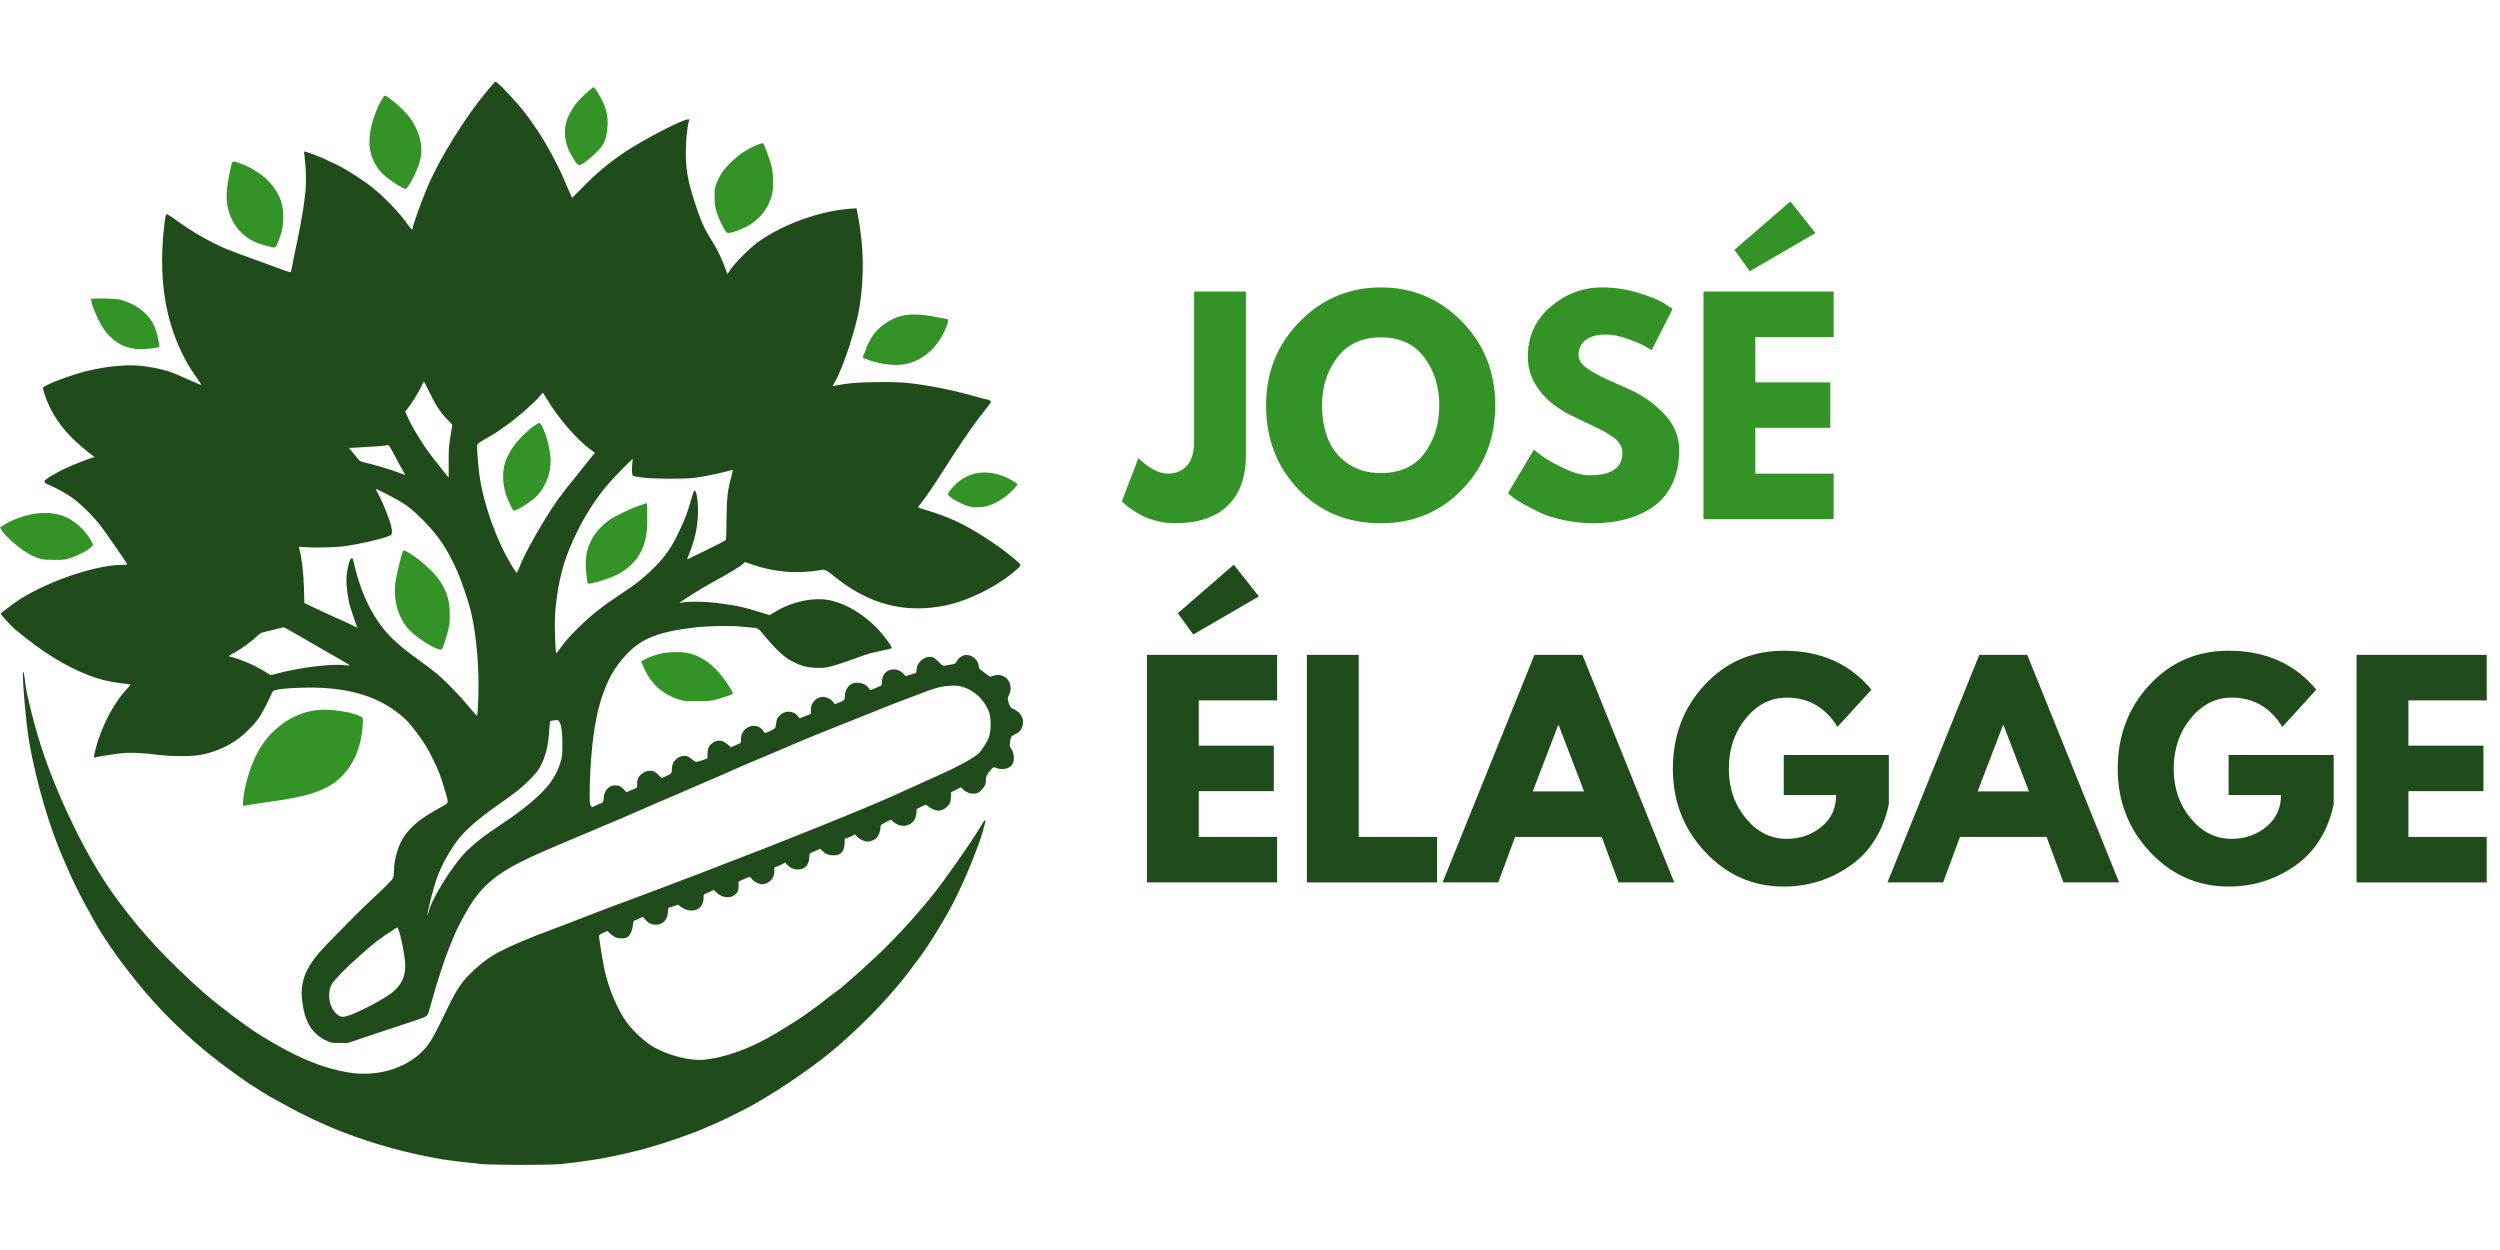 <svg xmlns="http://www.w3.org/2000/svg" xmlns:xlink="http://www.w3.org/1999/xlink" width="1536" zoomAndPan="magnify" viewBox="0 0 1152 576" height="768" preserveAspectRatio="xMidYMid meet" version="1.0"><defs><g/><clipPath id="c8744809f0"><path d="M 0 0.68 L 472 0.68 L 472 500 L 0 500 Z M 0 0.68 " clip-rule="nonzero"/></clipPath><clipPath id="82110c9635"><path d="M 0.48 43 L 59 43 L 59 151 L 0.48 151 Z M 0.48 43 " clip-rule="nonzero"/></clipPath><clipPath id="8df893ed3a"><rect x="0" width="636" y="0" height="361"/></clipPath><clipPath id="2d5e05fa54"><rect x="0" width="1152" y="0" height="503"/></clipPath></defs><g transform="matrix(1, 0, 0, 1, 0, 37)"><g clip-path="url(#2d5e05fa54)"><g clip-path="url(#c8744809f0)"><path fill="#204c1b" d="M 224.566 4.758 C 214.227 17.172 202.895 35.387 197.059 48.973 C 194.188 55.703 190.176 66.848 190.176 68.176 C 190.176 69.195 189.496 68.762 188.293 67.004 C 184.617 61.57 176.93 53.543 171.035 48.973 C 166.062 45.113 158.531 40.391 154.332 38.473 C 152.234 37.547 150.383 36.652 150.195 36.531 C 149.672 36.098 142.23 33.227 141.121 33.008 L 140.07 32.793 L 140.285 34.555 C 141.027 41.316 141.18 46.039 140.809 50.516 C 140.379 55.98 138.957 64.625 136.828 74.785 C 135.965 78.766 135.035 83.398 134.727 85.035 C 134.418 86.703 134.109 88.184 133.988 88.371 C 133.863 88.555 132.383 88.121 130.098 87.258 C 128.09 86.484 124.141 85.035 121.328 84.047 C 114.445 81.609 105.738 78.367 104.039 77.625 C 96.262 74.258 88.266 69.629 81.195 64.441 C 79.746 63.391 78.141 62.312 77.582 62.031 C 76.379 61.383 76.41 61.352 75.793 66.078 C 73.91 80.961 74.465 95.379 77.367 107.512 C 79.867 118.043 84.406 128.324 90.023 136.195 C 91.629 138.449 92.895 140.363 92.836 140.426 C 92.742 140.52 87.094 138.078 81.969 135.766 C 77.613 133.789 71.902 132.367 65.078 131.598 C 58.844 130.855 49.273 131.75 40.598 133.82 C 32.91 135.641 20.344 140.395 19.852 141.66 C 19.758 141.879 20.066 143.234 20.531 144.625 C 23.215 152.871 28.031 160.125 35.039 166.578 C 37.973 169.266 42.914 173.277 43.285 173.277 C 43.438 173.277 43.469 173.402 43.375 173.586 C 43.285 173.742 42.973 173.895 42.727 173.895 C 42.02 173.895 33.805 177.105 30.316 178.742 C 26.953 180.289 22.535 182.82 21.18 183.898 C 20.066 184.824 20.254 185.473 21.828 186.121 C 25.562 187.668 30.223 190.199 33.188 192.297 C 37.234 195.199 42.973 200.883 46.434 205.359 C 48.777 208.445 58.258 222.156 58.566 222.895 C 58.688 223.203 58.07 223.297 56.156 223.297 C 43.191 223.328 18.895 231.973 6.484 240.988 C 3.242 243.336 0.309 245.621 0.309 245.773 C 0.309 246.238 5.125 251.457 7.102 253.125 C 19.141 263.219 30.164 270.105 41.062 274.242 C 45.938 276.125 50.23 277.145 55.727 277.824 C 58.102 278.102 60.109 278.379 60.172 278.441 C 60.234 278.504 59.121 279.77 57.73 281.312 C 52.207 287.332 46.586 298.266 44.148 307.773 C 43.066 311.973 43.035 312.375 43.777 312.066 C 44.918 311.602 54.645 310.121 57.73 309.934 C 61.16 309.719 66.469 310.027 73.477 310.891 C 79.219 311.602 88.418 311.602 92.309 310.859 C 98.176 309.781 103.609 307.59 108.672 304.223 C 112.191 301.906 117.41 296.688 119.57 293.387 C 121.207 290.855 124.016 285.449 125.125 282.672 C 125.496 281.715 125.867 281.312 126.641 281.066 C 128.461 280.48 132.785 280.078 138.926 279.895 C 156.742 279.367 170.262 282.516 180.668 289.559 C 185.637 292.922 188.105 295.332 191.844 300.332 C 195.426 305.18 197.059 307.773 199.438 312.684 C 202.184 318.27 203.172 320.805 204.809 326.516 C 206.91 333.801 207.156 332.723 202.926 335.07 C 194.098 339.977 189.992 343.188 186.5 348.004 C 183.629 351.957 181.531 358.906 181.531 364.492 C 181.531 365.762 181.348 367.023 181.066 367.641 C 180.574 368.66 177.27 371.965 170.449 378.297 C 166.961 381.504 160.57 387.898 151.43 397.281 C 144.051 404.848 140.688 410.062 139.543 415.684 C 138.836 419.141 138.805 420.902 139.391 425.227 C 140.625 434.332 143.93 439.461 150.504 442.578 C 152.605 443.566 152.789 443.594 156.523 443.594 L 160.383 443.566 L 172.426 439.52 C 179.062 437.297 187.09 434.641 190.301 433.594 C 194.344 432.266 196.289 431.492 196.691 431 C 197.309 430.258 197.461 429.793 198.664 425.379 C 200.859 417.258 204.809 405.031 207.031 399.598 C 209.625 393.207 210.305 391.66 212.465 387.555 C 217.559 377.832 221.203 373.047 227.191 368.137 C 232.07 364.121 239.512 360.047 250.996 355.078 C 258.188 351.957 266.586 348.406 269.52 347.199 C 275.57 344.73 296.469 335.777 299.773 334.266 C 300.699 333.801 304.125 332.352 307.336 330.992 C 310.578 329.664 315.98 327.316 319.379 325.805 C 322.773 324.324 327.281 322.379 329.41 321.484 C 332.777 320.062 334.535 319.289 340.68 316.543 C 342.594 315.68 349.758 312.652 354.57 310.645 C 356.949 309.688 361.828 307.59 365.379 306.043 C 368.957 304.5 373.59 302.555 375.723 301.723 C 377.852 300.887 381.309 299.5 383.438 298.633 C 385.57 297.738 388.84 296.441 390.691 295.73 C 392.578 294.992 398.133 292.77 403.043 290.793 C 407.98 288.785 413.105 286.777 414.465 286.285 C 415.824 285.82 418.945 284.617 421.414 283.66 C 430.551 280.078 433.512 279.215 437.773 278.996 C 440.398 278.875 441.449 278.934 443.238 279.43 C 448.859 280.941 453.828 285.637 455.742 291.191 C 456.758 294.156 456.758 299.406 455.711 302.617 C 454.973 304.809 452.285 309.008 450.617 310.461 C 448.211 312.559 440.336 316.82 432.836 320.094 C 430.766 320.988 427.957 322.254 416.781 327.348 C 414.988 328.184 412.766 329.172 411.844 329.602 C 408.785 330.992 399.434 334.977 395.172 336.703 C 392.883 337.633 388.562 339.391 385.602 340.625 C 379.762 343.035 376.492 344.332 361.52 350.289 C 351.453 354.301 348.121 355.602 342.84 357.605 C 339.723 358.781 336.574 360.016 322.465 365.48 C 318.234 367.117 312.863 369.152 310.578 369.988 C 308.293 370.824 304.684 372.211 302.551 373.047 C 300.422 373.879 296.41 375.391 293.598 376.41 C 286.25 379.098 277.297 382.465 275.848 383.047 C 275.168 383.359 272.453 384.406 269.828 385.395 C 267.203 386.387 263.93 387.648 262.57 388.203 C 261.215 388.73 257.754 390.055 254.855 391.137 C 243.617 395.305 237.348 397.934 230.773 401.234 C 226.82 403.18 222.594 406.145 219.133 409.324 C 212.961 415.035 210.953 417.879 206.32 427.387 C 199.438 441.559 198.266 443.566 195.117 446.934 C 187.121 455.512 173.289 459.496 159.922 457.09 C 147.48 454.836 136.086 449.988 120.094 440.109 C 113.734 436.188 101.57 427.047 94.316 420.781 C 87.371 414.762 76.781 404.508 71.469 398.672 C 64.277 390.766 61.621 387.555 55.047 378.879 C 46.125 367.086 37.973 352.82 29.793 334.758 C 22.969 319.66 18.215 306.168 14.57 291.531 C 12.41 282.855 12.039 281.098 11.391 275.633 C 11.207 274.09 10.898 272.699 10.742 272.543 C 9.879 271.68 11.918 296.133 13.398 304.656 C 16.766 323.645 22.691 343.93 29.238 358.84 C 30.164 360.973 31.613 364.215 32.418 366.098 C 34.082 369.895 38.406 378.449 39.949 381.07 C 40.504 382 41.68 384.098 42.543 385.766 C 48.16 396.355 59.305 411.703 70.574 424.297 C 79.406 434.211 90.797 444.645 102.066 453.168 C 107.035 456.934 114.598 462.309 116.699 463.543 C 117.625 464.098 119.754 465.426 121.391 466.508 C 123.027 467.555 125.25 468.883 126.332 469.41 C 127.41 469.965 129.664 471.199 131.363 472.156 C 138.895 476.449 149.672 481.512 158.375 484.816 C 173.043 490.438 187.305 494.324 203.297 497.133 C 205.859 497.598 214.164 498.617 217.344 498.895 C 218.793 498.988 220.059 499.145 220.152 499.203 C 221.297 499.852 252.691 500.008 258.559 499.391 C 271.156 498.031 278.531 496.797 290.328 494.047 C 295.914 492.754 296.996 492.441 305.484 489.848 C 311.445 487.996 323.453 483.609 325.215 482.621 C 325.523 482.438 326.293 482.098 326.941 481.883 C 329.969 480.801 342.102 474.875 347.629 471.758 C 360.809 464.312 377.328 452.797 386.527 444.676 C 397.363 435.074 404.523 427.879 413.043 417.969 C 415.145 415.5 416.875 413.367 419.098 410.406 C 420.426 408.617 422.309 406.113 423.266 404.848 C 428.176 398.363 435.77 385.953 439.902 377.738 C 443.703 370.234 447.375 361.68 450.832 352.328 C 452.254 348.594 454.168 341.859 454.078 341.09 C 454.012 340.473 453.613 340.965 452.008 343.652 C 447.348 351.461 434.75 369.402 429.129 376.285 C 419.867 387.621 409.25 398.922 401.035 406.234 C 399.926 407.223 398.906 408.184 398.723 408.367 C 398.566 408.582 396.898 410.035 395.078 411.641 C 393.227 413.246 390.66 415.5 389.367 416.672 C 388.07 417.812 386.434 419.141 385.723 419.605 C 385.043 420.07 383.594 421.152 382.512 421.98 C 378.066 425.531 377.293 426.121 374.641 428.004 C 373.125 429.086 371.184 430.477 370.32 431.094 C 368.496 432.418 362.848 436.004 357.66 439.09 C 345.711 446.223 334.164 450.422 324.008 451.344 C 317.926 451.871 308.203 449.402 301.285 445.539 C 297.551 443.441 291.902 438.285 288.938 434.305 C 284.77 428.652 280.57 418.863 278.688 410.406 C 277.945 407.164 276 395.336 276 394.195 C 276 393.887 276.773 393.359 277.945 392.836 L 279.859 391.973 L 281.125 393.148 C 283.102 394.934 284.215 395.398 286.438 395.398 C 287.887 395.398 288.566 395.211 289.215 394.754 C 290.48 393.824 291.406 391.695 291.652 389.316 C 291.746 388.145 291.992 387.25 292.18 387.25 C 292.363 387.25 293.352 386.844 294.371 386.352 L 296.254 385.488 L 297.367 386.785 C 298.816 388.422 300.207 389.102 302.242 389.102 C 305.578 389.102 307.801 386.633 307.801 382.926 C 307.801 381.938 307.953 381.32 308.203 381.258 C 308.387 381.23 309.469 380.887 310.516 380.52 L 312.492 379.867 L 313.605 380.766 C 315.766 382.465 318.793 383.082 320.859 382.184 C 323.176 381.195 324.316 379.16 324.227 376.195 C 324.195 375.27 324.316 375.113 325.336 374.711 C 325.953 374.496 327.035 374.004 327.684 373.664 L 328.887 373.047 L 330.336 374.402 C 333.332 377.215 337.531 377.121 339.691 374.219 C 340.156 373.598 340.309 372.891 340.309 371.348 L 340.34 369.246 L 342.934 368.043 C 345.527 366.871 345.559 366.871 345.988 367.488 C 346.887 368.754 348.027 369.586 349.602 370.113 C 351.145 370.637 351.301 370.637 352.812 370.141 C 355.469 369.246 357.074 366.809 356.828 363.902 C 356.766 362.828 356.828 362.547 357.227 362.547 C 357.504 362.547 358.648 362.086 359.762 361.527 L 361.797 360.512 L 362.754 361.527 C 364.207 363.039 366.273 363.875 368.094 363.656 C 371.148 363.32 372.633 361.68 372.914 358.289 L 373.094 356.312 L 375.504 355.199 L 377.91 354.117 L 378.898 355.043 C 380.508 356.59 381.832 357.113 384.055 357.141 C 387.48 357.141 389.027 355.477 389.18 351.617 L 389.273 349.457 L 390.508 349.086 C 391.188 348.898 392.266 348.438 392.855 348.066 L 393.965 347.418 L 394.77 348.344 C 395.848 349.641 398.258 350.816 399.801 350.816 C 400.512 350.816 401.684 350.504 402.547 350.043 C 403.754 349.457 404.219 348.961 404.863 347.664 C 405.328 346.738 405.664 345.535 405.664 344.824 C 405.664 344.113 405.789 343.406 405.914 343.219 C 406.035 343.035 407.117 342.355 408.352 341.766 L 410.543 340.656 L 411.656 341.707 C 412.984 342.941 415.422 343.777 417.027 343.527 C 420.145 343.035 422.09 340.902 422.277 337.723 L 422.402 335.809 L 424.625 334.664 C 425.828 334.051 426.875 333.68 426.906 333.832 C 427.121 334.418 429.688 335.992 431.074 336.363 C 432.836 336.828 434.531 336.363 436.105 335.004 C 437.68 333.617 438.176 332.441 438.207 330.098 L 438.238 328.09 L 440.52 326.949 L 442.809 325.773 L 443.949 326.887 C 445.895 328.77 449.043 329.293 451.145 328.059 C 451.668 327.75 452.594 326.793 453.18 325.961 C 454.137 324.633 454.289 324.23 454.289 322.562 C 454.324 320.805 454.414 320.555 455.836 318.609 C 456.699 317.5 457.594 316.543 457.84 316.543 C 458.086 316.543 458.863 316.758 459.539 317.004 C 462.195 317.961 465.438 317.098 466.547 315.152 C 467.629 313.238 467.316 309.812 465.871 307.836 C 465.281 307.031 465.219 306.691 465.406 305.18 C 465.715 302.586 465.992 302.152 467.629 301.414 C 469.512 300.578 470.16 299.992 470.84 298.48 C 472.383 295.113 470.867 291.473 467.227 289.836 C 465.805 289.219 465.621 289 465.004 287.395 C 464.172 285.172 464.172 284.738 465.004 283.105 C 465.465 282.207 465.684 281.281 465.684 280.109 C 465.621 275.723 461.914 273.07 457.719 274.367 L 456.207 274.828 L 453.707 273.039 C 452.348 272.082 451.172 271.062 451.145 270.816 C 450.863 268.625 450.586 267.914 449.629 266.832 C 448.18 265.227 445.926 264.453 444.227 264.949 C 442.742 265.41 441.387 266.523 440.738 267.883 C 440.273 268.871 440.121 268.934 438.023 269.27 C 436.789 269.457 435.488 269.672 435.117 269.797 C 434.625 269.918 434.039 269.52 432.496 267.977 C 430.984 266.43 430.242 265.906 429.344 265.75 C 427.711 265.441 425.953 266.027 424.5 267.328 C 423.047 268.652 422.336 270.074 422.336 271.742 C 422.336 272.512 422.184 273.07 421.969 273.133 C 421.75 273.223 420.609 273.562 419.438 273.902 L 417.273 274.551 L 416.289 273.469 C 413.543 270.445 408.816 270.875 407.023 274.305 C 406.777 274.766 406.5 275.973 406.406 276.992 L 406.191 278.844 L 403.629 279.984 C 402.207 280.602 400.973 281.066 400.945 281.004 C 400.879 280.941 400.512 280.418 400.141 279.863 C 398.75 277.855 395.141 276.992 392.578 278.07 C 390.691 278.844 389.305 281.312 389.305 283.844 C 389.305 285.543 389.059 285.789 386.309 286.871 L 384.707 287.488 L 383.902 286.438 C 382.852 285.078 380.844 284.121 379.086 284.121 C 376 284.121 373.406 287.148 373.621 290.516 L 373.715 291.934 L 371.09 292.953 L 368.465 294.004 L 367.758 293.078 C 365.594 290.297 361.578 290.207 359.145 292.859 C 358.062 294.035 357.875 294.434 357.691 296.195 C 357.566 297.277 357.289 298.355 357.105 298.574 C 356.793 298.973 353.031 300.797 352.535 300.797 C 352.414 300.797 352.008 300.301 351.609 299.684 C 350.375 297.676 347.562 296.906 345.219 297.863 C 342.84 298.883 341.449 300.98 341.449 303.668 C 341.449 305.273 341.422 305.363 340.461 305.734 C 339.91 305.953 338.855 306.414 338.148 306.754 L 336.852 307.371 L 335.555 306.23 C 333.055 303.945 330.645 303.668 328.27 305.395 C 326.633 306.57 326.016 307.988 326.016 310.461 L 326.016 312.438 L 323.73 313.27 C 322.465 313.703 321.168 314.07 320.859 314.07 C 320.52 314.07 319.719 313.609 319.039 313.055 C 317.402 311.633 316.691 311.293 315.363 311.293 C 312.43 311.293 309.652 313.98 309.652 316.789 C 309.652 319.137 309.406 319.508 307.215 320.523 C 306.07 321.051 305.023 321.484 304.93 321.484 C 304.805 321.484 304.156 320.863 303.449 320.125 C 302.77 319.352 301.719 318.578 301.102 318.363 C 299.59 317.871 297.582 318.27 296.07 319.352 C 294.215 320.711 293.598 321.883 293.598 324.168 C 293.598 325.867 293.539 326.082 292.922 326.27 C 292.52 326.391 291.406 326.855 290.418 327.258 L 288.66 328.059 L 287.484 326.793 C 286.191 325.371 285.141 324.879 283.535 324.879 C 280.449 324.879 278.164 327.504 278.164 331.117 C 278.164 332.258 277.547 333.215 276.773 333.215 C 276.559 333.215 275.57 333.648 274.582 334.172 C 272.914 335.035 272.762 335.07 272.391 334.574 C 271.711 333.648 271.586 331.332 271.805 323.953 C 272.234 308.453 274.027 294.684 276.805 285.945 C 279.891 276.188 282.98 270.629 288.66 264.578 C 295.543 257.23 303.23 254.172 319.996 252.137 C 325.43 251.488 336.203 251.238 340.988 251.703 C 343.211 251.887 345.898 252.137 347.008 252.227 C 349.387 252.414 349.508 252.535 352.906 256.676 C 355.84 260.316 359.234 263.777 361.797 265.719 C 363.957 267.387 368.004 269.363 370.598 270.043 C 373.312 270.754 378.25 271 380.969 270.539 C 383.066 270.199 389.645 268.098 396.406 265.566 C 399.863 264.301 401.285 263.898 406.375 262.816 C 408.754 262.355 410.73 261.859 410.855 261.77 C 411.133 261.461 410.449 260.285 408.074 257.105 C 400.602 247.133 388.934 239.879 379.211 239.168 C 372.047 238.645 363.125 241.082 356.457 245.344 L 354.664 246.484 L 350.773 245.25 C 342.531 242.656 338.488 241.824 329.41 240.742 C 324.688 240.156 316.938 240.094 314.746 240.586 C 313.945 240.773 313.203 240.867 313.141 240.773 C 312.957 240.586 323.02 234.258 326.941 232.098 C 337.344 226.355 340.805 224.254 342.441 222.742 L 343.273 221.969 L 346.453 223.082 C 356.582 226.664 367.352 227.559 377.945 225.707 C 380.352 225.305 380.262 225.273 385.258 229.258 C 400.914 241.668 417.305 245.773 435.77 241.977 C 446.91 239.66 460.836 232.527 469.082 224.902 C 470.809 223.297 470.84 223.391 466.98 220.148 C 459.879 214.188 448.734 206.965 440.801 203.258 C 437.188 201.562 431.508 199.43 426.504 197.949 C 424.652 197.391 423.047 196.898 423.02 196.867 C 422.953 196.805 423.637 195.848 424.559 194.676 C 426.723 191.957 430.582 186.277 435.023 179.301 C 441.508 169.047 448.18 159.262 451.574 154.969 C 456.422 148.793 456.605 148.516 456.605 148.113 C 456.605 147.742 455.34 147.035 454.66 147.035 C 454.324 147.035 453.055 146.695 445.184 144.531 C 440.121 143.145 431.016 141.23 425.426 140.395 C 417.305 139.16 412.859 138.914 402.918 139.098 C 394.152 139.254 391.062 139.531 384.859 140.703 L 383.625 140.953 L 384.641 139.191 C 388.809 131.781 394.77 113.379 396.219 103.5 C 398.258 89.512 398.012 76.793 395.418 62.773 L 394.707 58.977 L 391.93 59.16 C 377.91 60.18 361.117 66.199 349.727 74.23 C 345.836 76.977 339.105 83.613 336.82 86.918 L 335.184 89.328 L 334.195 86.609 C 332.93 83.059 330.832 78.52 329.289 76.02 C 328.641 74.906 327.344 72.809 326.48 71.355 C 324.039 67.375 322.434 63.453 319.75 55.023 C 316.906 46.102 315.98 40.668 316.012 32.641 C 316.043 27.453 316.816 20.414 317.555 18.469 C 317.773 17.941 317.68 17.879 316.66 18.066 C 313.234 18.621 295.605 27.852 287.734 33.195 C 280.168 38.352 274.922 42.734 268.684 49.098 L 263.652 54.191 L 262.602 51.906 C 262.016 50.641 260.75 47.738 259.793 45.453 C 257.109 39.031 251.613 28.902 247.754 23.223 C 242.133 14.945 240.219 12.57 234.445 6.395 C 230.371 2.07 228.859 0.684 228.242 0.684 C 228.086 0.684 226.449 2.535 224.566 4.758 Z M 197.863 143.699 C 200.887 149.875 202.863 152.93 206.012 156.203 L 208.422 158.707 L 207.957 161.605 C 206.785 168.648 206.691 169.883 206.754 176.457 C 206.785 180.164 206.754 183.16 206.691 183.098 C 206.445 182.82 201.445 176.457 199.562 174.051 C 194.93 168.121 189.961 160.031 187.551 154.535 L 186.719 152.621 L 187.797 151.293 C 189.621 149.039 192.582 144.316 193.973 141.445 C 194.684 139.965 195.301 138.727 195.332 138.727 C 195.363 138.699 196.504 140.953 197.863 143.699 Z M 252.043 146.941 C 257.137 155.523 265.566 165.281 271.773 169.883 L 274.148 171.641 L 272.391 173.773 C 271.402 174.977 269.766 177.016 268.746 178.344 C 267.727 179.668 266.215 181.586 265.352 182.633 C 258.715 190.66 255.594 194.984 251.336 201.93 C 245.375 211.688 241.301 219.312 239.418 224.223 C 238.863 225.645 238.273 226.879 238.121 226.91 C 237.996 226.973 237.102 225.707 236.113 224.133 C 228.859 212.273 222.871 195.695 220.926 181.922 C 220.309 177.785 219.691 168.863 219.906 167.969 C 220.059 167.441 221.109 166.672 223.766 165.188 C 227.688 162.965 228.703 162.316 233.707 158.766 C 238.582 155.309 247.168 147.715 248.988 145.211 C 249.512 144.531 250.008 143.945 250.098 143.945 C 250.191 143.945 251.055 145.305 252.043 146.941 Z M 181.934 173.031 C 183.383 175.809 185.051 178.898 185.668 179.887 C 186.285 180.906 186.719 181.77 186.688 181.832 C 186.625 181.863 185.145 181.336 183.352 180.656 C 179.801 179.301 172.238 177.047 168.41 176.211 C 166.773 175.84 165.785 175.441 165.414 175.008 C 165.105 174.637 163.965 173.246 162.852 171.891 L 160.816 169.418 L 164.922 169.203 C 170.973 168.926 178.227 168.371 178.383 168.184 C 178.938 167.66 179.617 168.586 181.934 173.031 Z M 291.344 176.738 C 291.066 179.207 291.191 181.801 291.625 182.23 C 291.809 182.418 293.785 182.758 296.07 183.066 C 301.316 183.715 315.023 183.809 319.996 183.188 C 323.422 182.789 331.48 181.184 335.43 180.07 C 336.605 179.762 337.621 179.547 337.688 179.609 C 337.746 179.641 337.438 180.996 337.004 182.57 C 335.246 189.086 334.875 192.453 334.781 202.395 C 334.754 207.488 334.598 211.719 334.477 211.844 C 334.07 212.211 327.559 215.516 321.848 218.266 C 319.129 219.562 316.816 220.703 316.691 220.766 C 316.598 220.797 316.879 219.902 317.34 218.758 C 320.059 212.09 321.355 206.469 321.602 200.293 C 321.848 194.707 321.043 189.023 320.027 189.023 C 319.777 189.023 319.16 190.723 318.453 193.254 C 316.906 198.906 316.199 200.82 313.48 206.719 C 309.559 215.27 306.535 219.625 300.516 225.457 C 296.039 229.781 293.105 232.098 286.652 236.359 C 277.266 242.562 272.762 246.145 266.492 252.258 C 262.418 256.273 259.73 259.328 257.785 262.23 C 256.801 263.652 256.398 264.023 256.211 263.684 C 256.09 263.438 255.871 259.793 255.75 255.531 C 255.594 249.324 255.656 246.855 256.059 242.75 C 257.355 230.398 259.672 221.477 264.27 211.535 C 268.902 201.438 274.027 193.285 280.602 185.629 C 282.609 183.281 291.129 174.574 291.469 174.543 C 291.562 174.512 291.5 175.531 291.344 176.738 Z M 178.195 190.691 C 186.5 194.953 188.973 196.715 194.836 202.578 C 201.875 209.648 206.074 215.855 210.551 225.922 C 212.621 230.613 215.273 238.332 216.758 243.859 C 219.012 252.445 220.555 266.77 220.492 278.875 C 220.492 284.648 220.121 292.273 219.844 292.738 C 219.723 292.922 218.238 291.348 216.203 288.816 C 212.219 283.938 205.488 276.961 201.445 273.562 C 199.93 272.297 196.32 269.52 193.418 267.449 C 187.273 262.973 185.668 261.707 182.211 258.59 C 174 251.148 167.949 240.527 164.273 227.156 C 163.625 224.781 162.977 222.246 162.852 221.508 C 162.605 219.934 161.895 219.84 161.219 221.23 C 160.477 222.773 159.613 227.68 159.613 230.43 C 159.613 233.238 160.293 238.395 161 241.207 C 161.711 243.891 163.84 250.344 164.398 251.363 C 164.645 251.887 164.828 252.32 164.766 252.32 C 164.676 252.32 164.027 251.98 163.285 251.578 C 162.543 251.148 159.211 249.633 155.906 248.152 C 152.605 246.672 147.727 244.445 145.07 243.152 L 140.254 240.836 L 140.07 233.98 C 139.883 227.434 138.957 219.375 138 216.195 C 137.848 215.609 137.691 215.055 137.691 214.992 C 137.691 214.93 138.617 214.961 139.793 215.086 C 143.652 215.453 153.562 215.301 157.82 214.805 C 164.828 213.941 175.82 211.441 179.461 209.898 C 180.758 209.309 180.883 208.785 180.266 205.574 C 179.773 202.828 176.16 193.812 174.277 190.629 C 173.691 189.613 173.195 188.684 173.195 188.594 C 173.195 188.191 173.938 188.5 178.195 190.691 Z M 136.18 255.008 C 138.957 256.645 142.695 258.805 144.484 259.824 C 146.273 260.812 148.836 262.324 150.195 263.129 C 151.555 263.898 154.578 265.66 156.926 266.988 C 159.242 268.285 161.156 269.488 161.156 269.582 C 161.156 269.703 160.137 269.672 158.934 269.52 C 152.82 268.746 138 270.598 127.441 273.41 L 124.789 274.117 L 122.039 272.453 C 120.559 271.523 117.934 270.105 116.234 269.301 C 113.242 267.883 106.973 265.598 106.047 265.598 C 105.121 265.598 105.645 264.98 107.223 264.176 C 110.648 262.449 115.836 258.68 119.324 255.379 C 120.004 254.762 120.867 254.391 122.566 254.051 C 123.832 253.773 126.055 253.215 127.504 252.812 C 128.957 252.414 130.344 252.074 130.621 252.043 C 130.898 252.043 133.402 253.34 136.18 255.008 Z M 257.91 295.824 C 258.773 297.523 259.176 300.918 259.145 306.199 C 259.113 310.984 259.051 311.695 258.281 314.227 C 257.262 317.594 256.242 319.66 253.957 323.117 C 250.656 328.09 242.504 335.16 232.008 342.168 C 222.344 348.652 220.215 350.258 215.555 354.672 C 208.914 360.973 198.512 377.613 197.309 383.852 C 197.09 384.992 197.027 385.086 197 384.281 C 196.969 383.02 199.746 372.117 201.137 368.105 C 203.082 362.516 206.816 355.602 210.613 350.473 C 214.102 345.812 220.309 340.316 228.922 334.297 C 237.656 328.184 239.879 326.453 243.77 322.562 C 246.332 320.031 247.844 318.242 248.617 316.852 C 251.582 311.48 252.754 306.57 253.25 297.492 C 253.309 296.41 253.465 295.453 253.59 295.332 C 253.867 295.055 256.551 294.715 257.109 294.867 C 257.324 294.961 257.695 295.363 257.91 295.824 Z M 183.938 392.312 C 184.957 395.371 186.5 403.461 186.688 406.605 C 187.059 412.75 185.176 416.918 180.266 420.688 C 175.914 424.02 163.902 430.164 159.613 431.277 C 157.449 431.836 156.402 431.523 154.703 429.824 C 151.555 426.645 150.719 420.781 152.852 416.547 C 153.652 414.945 160.012 408.43 165.477 403.645 C 173.844 396.293 173.441 396.605 182.148 390.859 C 182.582 390.582 183.012 390.367 183.105 390.367 C 183.199 390.336 183.602 391.23 183.938 392.312 Z M 183.938 392.312 " fill-opacity="1" fill-rule="nonzero"/></g><path fill="#349326" d="M 245.902 159.355 C 243.398 161.113 238.953 165.496 236.949 168.184 C 234.941 170.84 233.152 174.422 232.473 177.168 C 231.297 181.77 231.824 188.035 233.77 192.574 C 234.848 195.109 236.113 197.672 236.547 198.227 C 237.195 199 245.066 194.09 247.629 191.309 C 250.41 188.285 252.602 183.777 253.34 179.609 C 253.93 176.242 253.898 174.02 253.125 169.852 C 252.168 164.449 249.73 158.148 248.492 157.902 C 248.246 157.871 247.074 158.52 245.902 159.355 Z M 245.902 159.355 " fill-opacity="1" fill-rule="nonzero"/><path fill="#349326" d="M 294.527 196.004 C 290.359 197.391 283.75 200.605 280.758 202.641 C 277.238 205.082 274.117 208.57 272.453 211.965 C 270.723 215.547 270.137 217.707 269.918 221.598 C 269.766 224.348 270.477 231.449 270.938 231.91 C 271.215 232.191 275.23 231.262 278.441 230.184 C 284.398 228.207 288.105 226.047 291.438 222.68 C 295.762 218.297 298.137 212.059 298.23 204.773 C 298.324 198.688 298.23 194.891 298.016 194.891 C 297.859 194.891 296.316 195.387 294.527 196.004 Z M 294.527 196.004 " fill-opacity="1" fill-rule="nonzero"/><path fill="#349326" d="M 185.516 217.309 C 184.867 219.066 182.797 227.527 182.305 230.676 C 180.789 239.816 183.969 249.543 190.238 254.852 C 195.703 259.453 202.742 263.281 203.668 262.141 C 204.129 261.551 205.426 257.633 206.414 253.863 C 207.125 251.117 207.25 249.973 207.25 246.301 C 207.277 240.031 206.074 235.832 202.773 230.801 C 200.117 226.754 193.82 220.98 188.57 217.832 C 186.102 216.352 185.914 216.32 185.516 217.309 Z M 185.516 217.309 " fill-opacity="1" fill-rule="nonzero"/><path fill="#349326" d="M 271.031 5.098 C 266.586 8.926 263.93 12.262 261.926 16.555 C 259.207 22.48 259.918 29.18 263.867 35.543 C 266.215 39.277 266.398 39.43 267.695 38.875 C 269.918 37.918 275.477 33.008 277.328 30.355 C 278.965 27.945 279.77 25.074 279.953 20.875 C 280.109 16.43 279.551 13.652 277.574 9.453 C 276.434 7.043 273.934 3.184 273.5 3.152 C 273.41 3.152 272.297 4.016 271.031 5.098 Z M 271.031 5.098 " fill-opacity="1" fill-rule="nonzero"/><path fill="#349326" d="M 176.375 8.156 C 173.719 12.355 171.312 18.93 170.57 23.992 C 169.738 29.551 170.355 33.719 172.578 38.012 C 174.152 41.008 175.695 42.797 178.906 45.297 C 181.5 47.336 186.07 50.082 186.84 50.082 C 187.953 50.082 192.027 42.363 193.387 37.609 C 195.207 31.344 193.848 24.672 189.434 18.004 C 187.766 15.535 183.848 11.582 180.605 9.172 C 177.18 6.578 177.363 6.641 176.375 8.156 Z M 176.375 8.156 " fill-opacity="1" fill-rule="nonzero"/><path fill="#349326" d="M 349.941 29.367 C 345.035 31.156 340.496 34.09 336.453 38.105 C 333.395 41.129 331.758 43.57 330.152 47.461 C 329.352 49.438 329.258 49.961 329.258 53.48 C 329.258 57.68 329.598 59.316 331.324 63.699 C 332.406 66.48 334.32 69.812 335.059 70.277 C 335.801 70.738 339.816 69.504 343.551 67.652 C 350.219 64.316 354.758 58.391 355.965 51.441 C 356.582 47.984 356.211 41.594 355.223 38.352 C 354.387 35.543 352.043 29.367 351.703 29.027 C 351.578 28.902 350.809 29.059 349.941 29.367 Z M 349.941 29.367 " fill-opacity="1" fill-rule="nonzero"/><path fill="#349326" d="M 106.234 40.637 C 105.121 45.914 104.688 48.633 104.473 52 C 103.824 62.156 109.535 71.512 118.488 74.906 C 119.633 75.34 121.918 76.051 123.582 76.484 C 127.164 77.441 126.949 77.562 128.43 73.766 C 129.852 70.152 130.281 68.176 130.5 64.441 C 130.871 57.492 129.016 52.336 124.262 47.059 C 121.051 43.539 115.863 40.141 110.926 38.383 C 106.91 36.898 107.035 36.84 106.234 40.637 Z M 106.234 40.637 " fill-opacity="1" fill-rule="nonzero"/><path fill="#349326" d="M 43.098 100.629 L 41.926 100.75 L 42.109 102.047 C 42.387 103.777 45.105 110.262 46.586 112.73 C 51.062 120.141 57.145 123.879 64.77 123.879 C 67.703 123.879 72.551 123.32 73.199 122.922 C 73.539 122.734 73.508 122.211 73.074 119.957 C 72.305 116.25 71.75 114.523 70.453 112.02 C 67.859 107.02 62.363 103.004 55.57 101.121 C 53.871 100.66 45.598 100.32 43.098 100.629 Z M 43.098 100.629 " fill-opacity="1" fill-rule="nonzero"/><path fill="#349326" d="M 417.582 108.16 C 412.121 108.777 406.129 112.359 402.457 117.207 C 401.285 118.75 398.875 123.508 398.875 124.277 C 398.875 124.527 398.535 125.391 398.105 126.191 C 397.211 127.984 397.086 127.859 400.879 129.094 C 407.551 131.289 414 131.75 418.758 130.422 C 425.953 128.387 431.727 123.137 435.367 115.324 C 436.078 113.844 436.695 112.082 436.758 111.371 L 436.91 110.137 L 432.402 109.273 C 425.703 107.945 421.812 107.668 417.582 108.16 Z M 417.582 108.16 " fill-opacity="1" fill-rule="nonzero"/><path fill="#349326" d="M 448.949 181.305 C 445.555 182.203 442.59 183.898 440.09 186.402 C 438.887 187.574 437.652 189.086 437.312 189.703 L 436.723 190.848 L 437.559 191.742 C 438.609 192.855 443.797 195.57 446.078 196.25 C 448.516 196.961 452.656 196.898 455.246 196.094 C 459.324 194.859 464.172 191.711 467.105 188.375 C 468.027 187.328 468.832 186.371 468.895 186.277 C 469.051 185.875 464.973 183.406 462.625 182.512 C 457.688 180.629 453.148 180.227 448.949 181.305 Z M 448.949 181.305 " fill-opacity="1" fill-rule="nonzero"/><path fill="#349326" d="M 17.258 199.555 C 11.98 200.109 5.402 202.457 1.172 205.297 L 0 206.098 L 0.68 207.273 C 2.285 210.145 10.219 216.844 14.293 218.789 C 18.492 220.766 19.543 220.98 25.008 220.98 C 29.824 220.98 30.254 220.918 32.57 220.086 C 36.492 218.695 40.504 216.629 41.801 215.301 L 42.973 214.098 L 42.297 212.77 C 40.012 208.262 35.656 203.938 31.027 201.59 C 27.293 199.707 22.445 198.996 17.258 199.555 Z M 17.258 199.555 " fill-opacity="1" fill-rule="nonzero"/><path fill="#349326" d="M 305.023 264.055 C 302.059 264.672 298.691 265.875 296.777 267.016 L 295.484 267.758 L 296.41 270.012 C 299.648 277.887 305.055 282.887 313.051 285.418 C 315.117 286.066 315.949 286.129 321.074 286.129 C 324.75 286.129 327.406 285.977 328.484 285.727 C 332.066 284.863 337.5 283.043 337.656 282.672 C 337.871 282.086 335.555 278.316 332.898 274.891 C 328.145 268.746 322.898 265.164 316.816 263.898 C 313.945 263.281 308.262 263.344 305.023 264.055 Z M 305.023 264.055 " fill-opacity="1" fill-rule="nonzero"/><path fill="#349326" d="M 145.039 290.328 C 141.027 290.855 135.992 292.738 132.195 295.145 C 122.934 301.043 117.254 309.562 113.613 323.027 C 112.469 327.316 111.574 333.77 112.098 334.266 C 112.16 334.328 113.211 334.203 114.445 333.957 C 115.68 333.738 120.59 332.969 125.406 332.289 C 137.598 330.559 143.344 329.141 149.332 326.422 C 158.098 322.438 164.336 313.949 166.371 303.172 C 167.051 299.684 167.453 294.344 167.082 293.816 C 166.25 292.52 159.98 290.824 154.055 290.297 C 150.012 289.957 147.973 289.957 145.039 290.328 Z M 145.039 290.328 " fill-opacity="1" fill-rule="nonzero"/><g transform="matrix(1, 0, 0, 1, 516, 54)"><g clip-path="url(#8df893ed3a)"><g clip-path="url(#82110c9635)"><g fill="#349326" fill-opacity="1"><g transform="translate(4.877, 148.205)"><g><path d="M 53.25 -104.859 L 53.25 -29.609 C 53.25 -19.359 50.43 -11.539 44.797 -6.156 C 39.16 -0.781 31.094 1.906 20.594 1.906 C 17.789 1.906 15.035 1.566 12.328 0.891 C 9.617 0.211 7.332 -0.609 5.469 -1.578 C 3.602 -2.555 1.926 -3.551 0.438 -4.562 C -1.039 -5.582 -2.117 -6.438 -2.797 -7.125 L -3.938 -8.141 L 3.688 -28.094 C 8.688 -23.344 13.219 -20.969 17.281 -20.969 C 20.926 -20.969 23.848 -22.176 26.047 -24.594 C 28.254 -27.008 29.359 -30.719 29.359 -35.719 L 29.359 -104.859 Z M 53.25 -104.859 "/></g></g></g></g><g fill="#349326" fill-opacity="1"><g transform="translate(64.48, 148.205)"><g><path d="M 2.922 -52.484 C 2.922 -67.648 8.086 -80.488 18.422 -91 C 28.766 -101.508 41.223 -106.766 55.797 -106.766 C 70.453 -106.766 82.906 -101.531 93.156 -91.062 C 103.406 -80.594 108.531 -67.734 108.531 -52.484 C 108.531 -37.148 103.488 -24.25 93.406 -13.781 C 83.332 -3.32 70.797 1.906 55.797 1.906 C 40.461 1.906 27.816 -3.281 17.859 -13.656 C 7.898 -24.039 2.922 -36.984 2.922 -52.484 Z M 28.719 -52.484 C 28.719 -46.984 29.566 -41.961 31.266 -37.422 C 32.961 -32.891 35.926 -29.055 40.156 -25.922 C 44.395 -22.785 49.609 -21.219 55.797 -21.219 C 64.691 -21.219 71.406 -24.27 75.938 -30.375 C 80.469 -36.477 82.734 -43.848 82.734 -52.484 C 82.734 -61.047 80.426 -68.395 75.812 -74.531 C 71.195 -80.676 64.523 -83.75 55.797 -83.75 C 47.148 -83.75 40.473 -80.676 35.766 -74.531 C 31.066 -68.395 28.719 -61.047 28.719 -52.484 Z M 28.719 -52.484 "/></g></g></g><g fill="#349326" fill-opacity="1"><g transform="translate(175.936, 148.205)"><g><path d="M 46.266 -106.766 C 51.941 -106.766 57.488 -105.938 62.906 -104.281 C 68.332 -102.625 72.359 -100.992 74.984 -99.391 L 78.797 -96.844 L 69.141 -77.781 C 68.379 -78.289 67.316 -78.945 65.953 -79.75 C 64.598 -80.551 62.055 -81.629 58.328 -82.984 C 54.609 -84.348 51.141 -85.031 47.922 -85.031 C 43.93 -85.031 40.852 -84.18 38.688 -82.484 C 36.531 -80.785 35.453 -78.5 35.453 -75.625 C 35.453 -74.176 35.961 -72.836 36.984 -71.609 C 38.004 -70.391 39.738 -69.078 42.188 -67.672 C 44.645 -66.273 46.805 -65.148 48.672 -64.297 C 50.535 -63.453 53.414 -62.188 57.312 -60.5 C 64.094 -57.613 69.875 -53.691 74.656 -48.734 C 79.445 -43.785 81.844 -38.176 81.844 -31.906 C 81.844 -25.883 80.758 -20.629 78.594 -16.141 C 76.438 -11.648 73.473 -8.133 69.703 -5.594 C 65.941 -3.051 61.77 -1.164 57.188 0.062 C 52.613 1.289 47.66 1.906 42.328 1.906 C 37.742 1.906 33.25 1.438 28.844 0.5 C 24.438 -0.426 20.75 -1.586 17.781 -2.984 C 14.82 -4.379 12.156 -5.754 9.781 -7.109 C 7.414 -8.473 5.68 -9.617 4.578 -10.547 L 2.922 -11.953 L 14.875 -32.031 C 15.883 -31.176 17.281 -30.094 19.062 -28.781 C 20.844 -27.469 24 -25.707 28.531 -23.5 C 33.062 -21.301 37.066 -20.203 40.547 -20.203 C 50.629 -20.203 55.672 -23.633 55.672 -30.5 C 55.672 -31.938 55.305 -33.27 54.578 -34.5 C 53.859 -35.727 52.586 -36.957 50.766 -38.188 C 48.953 -39.414 47.344 -40.391 45.938 -41.109 C 44.539 -41.828 42.254 -42.926 39.078 -44.406 C 35.898 -45.895 33.551 -47.02 32.031 -47.781 C 25.676 -50.914 20.758 -54.832 17.281 -59.531 C 13.812 -64.238 12.078 -69.305 12.078 -74.734 C 12.078 -84.141 15.551 -91.828 22.5 -97.797 C 29.445 -103.773 37.367 -106.766 46.266 -106.766 Z M 46.266 -106.766 "/></g></g></g><g fill="#349326" fill-opacity="1"><g transform="translate(261.338, 148.205)"><g><path d="M 21.859 -124.047 L 47.656 -146.406 L 59.219 -131.797 L 28.984 -114.25 Z M 67.609 -104.859 L 67.609 -83.875 L 31.516 -83.875 L 31.516 -63.031 L 66.094 -63.031 L 66.094 -42.062 L 31.516 -42.062 L 31.516 -20.969 L 67.609 -20.969 L 67.609 0 L 7.625 0 L 7.625 -104.859 Z M 67.609 -104.859 "/></g></g></g><g fill="#204c1b" fill-opacity="1"><g transform="translate(335.056, 148.205)"><g/></g></g><g fill="#204c1b" fill-opacity="1"><g transform="translate(4.877, 315.621)"><g><path d="M 21.859 -124.047 L 47.656 -146.406 L 59.219 -131.797 L 28.984 -114.25 Z M 67.609 -104.859 L 67.609 -83.875 L 31.516 -83.875 L 31.516 -63.031 L 66.094 -63.031 L 66.094 -42.062 L 31.516 -42.062 L 31.516 -20.969 L 67.609 -20.969 L 67.609 0 L 7.625 0 L 7.625 -104.859 Z M 67.609 -104.859 "/></g></g></g><g fill="#204c1b" fill-opacity="1"><g transform="translate(78.587, 315.621)"><g><path d="M 31.516 -104.859 L 31.516 -20.969 L 67.609 -20.969 L 67.609 0 L 7.625 0 L 7.625 -104.859 Z M 31.516 -104.859 "/></g></g></g><g fill="#204c1b" fill-opacity="1"><g transform="translate(152.298, 315.621)"><g><path d="M 60.875 -104.859 L 103.203 0 L 77.531 0 L 69.781 -20.969 L 29.859 -20.969 L 22.109 0 L -3.562 0 L 38.766 -104.859 Z M 61.641 -41.938 L 49.953 -72.438 L 49.688 -72.438 L 38 -41.938 Z M 61.641 -41.938 "/></g></g></g><g fill="#204c1b" fill-opacity="1"><g transform="translate(251.934, 315.621)"><g><path d="M 102.438 -58.719 L 102.438 -35.969 C 99.727 -23.508 93.797 -14.082 84.641 -7.688 C 75.492 -1.289 65.285 1.906 54.016 1.906 C 39.867 1.906 27.816 -3.383 17.859 -13.969 C 7.898 -24.562 2.922 -37.359 2.922 -52.359 C 2.922 -67.609 7.789 -80.488 17.531 -91 C 27.281 -101.508 39.441 -106.766 54.016 -106.766 C 71.047 -106.766 84.52 -100.789 94.438 -88.844 L 78.797 -71.688 C 73.203 -80.664 65.406 -85.156 55.406 -85.156 C 48.039 -85.156 41.75 -81.957 36.531 -75.562 C 31.32 -69.164 28.719 -61.43 28.719 -52.359 C 28.719 -43.461 31.32 -35.859 36.531 -29.547 C 41.75 -23.234 48.039 -20.078 55.406 -20.078 C 61.508 -20.078 66.828 -21.922 71.359 -25.609 C 75.891 -29.297 78.156 -34.188 78.156 -40.281 L 54.016 -40.281 L 54.016 -58.719 Z M 102.438 -58.719 "/></g></g></g><g fill="#204c1b" fill-opacity="1"><g transform="translate(357.289, 315.621)"><g><path d="M 60.875 -104.859 L 103.203 0 L 77.531 0 L 69.781 -20.969 L 29.859 -20.969 L 22.109 0 L -3.562 0 L 38.766 -104.859 Z M 61.641 -41.938 L 49.953 -72.438 L 49.688 -72.438 L 38 -41.938 Z M 61.641 -41.938 "/></g></g></g><g fill="#204c1b" fill-opacity="1"><g transform="translate(456.925, 315.621)"><g><path d="M 102.438 -58.719 L 102.438 -35.969 C 99.727 -23.508 93.797 -14.082 84.641 -7.688 C 75.492 -1.289 65.285 1.906 54.016 1.906 C 39.867 1.906 27.816 -3.383 17.859 -13.969 C 7.898 -24.562 2.922 -37.359 2.922 -52.359 C 2.922 -67.609 7.789 -80.488 17.531 -91 C 27.281 -101.508 39.441 -106.766 54.016 -106.766 C 71.047 -106.766 84.52 -100.789 94.438 -88.844 L 78.797 -71.688 C 73.203 -80.664 65.406 -85.156 55.406 -85.156 C 48.039 -85.156 41.75 -81.957 36.531 -75.562 C 31.32 -69.164 28.719 -61.43 28.719 -52.359 C 28.719 -43.461 31.32 -35.859 36.531 -29.547 C 41.75 -23.234 48.039 -20.078 55.406 -20.078 C 61.508 -20.078 66.828 -21.922 71.359 -25.609 C 75.891 -29.297 78.156 -34.188 78.156 -40.281 L 54.016 -40.281 L 54.016 -58.719 Z M 102.438 -58.719 "/></g></g></g><g fill="#204c1b" fill-opacity="1"><g transform="translate(562.28, 315.621)"><g><path d="M 67.609 -104.859 L 67.609 -83.875 L 31.516 -83.875 L 31.516 -63.031 L 66.094 -63.031 L 66.094 -42.062 L 31.516 -42.062 L 31.516 -20.969 L 67.609 -20.969 L 67.609 0 L 7.625 0 L 7.625 -104.859 Z M 67.609 -104.859 "/></g></g></g></g></g></g></g></svg>